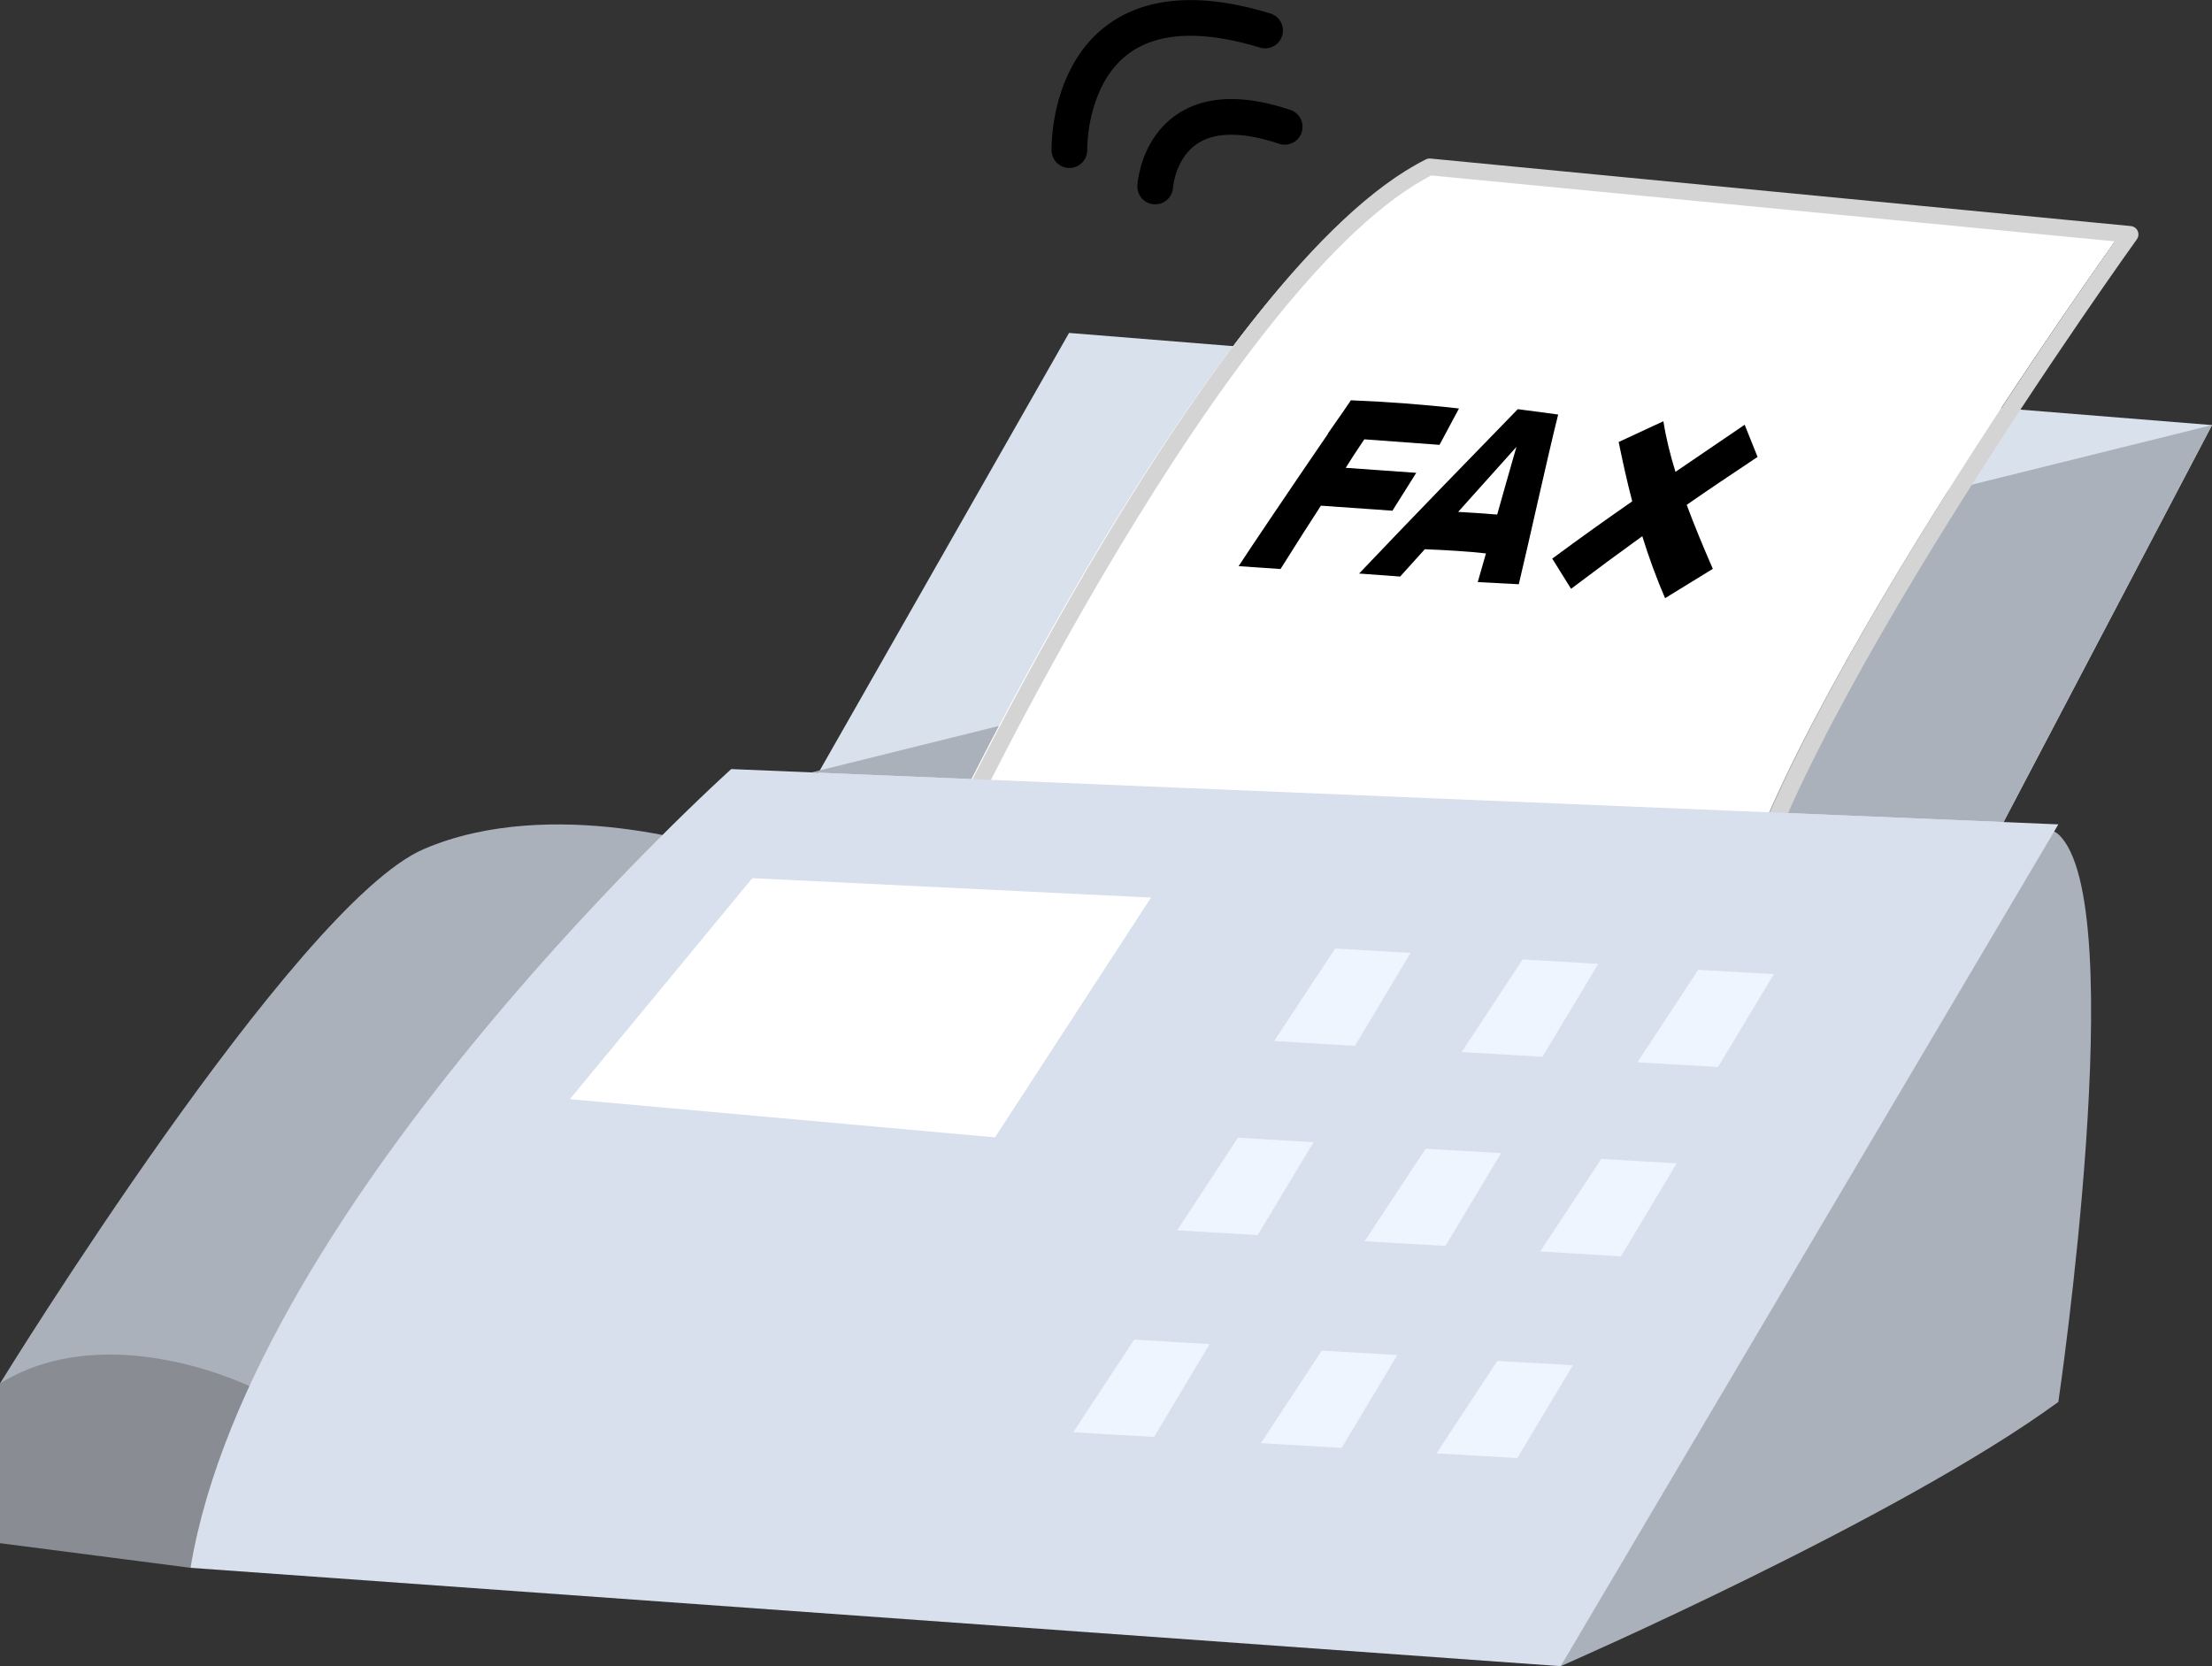 <?xml version="1.0" encoding="UTF-8"?>
<svg id="_レイヤー_2" data-name="レイヤー_2" xmlns="http://www.w3.org/2000/svg" width="132.01" height="99.44" viewBox="0 0 132.01 99.44">
  <rect x="0" y="0" width="132.01" height="99.44" fill="#333333" stroke="none"/>
  <g id="_変更点" data-name="変更点">
    <polygon points="47.3 48.83 63.8 19.87 132.01 25.37 116.61 54.7 47.3 48.83" fill="#d9e1ed"/>
    <path d="M68.94,11.13s.36-6.03,7.73-3.56" fill="none" stroke="#000" stroke-linecap="round" stroke-miterlimit="10" stroke-width="2.13"/>
    <polygon points="48.43 46.1 119.57 49.06 132.01 25.37 48.43 46.1" fill="#abb1ba"/>
    <path d="M63.82,8.96s-.28-10.78,11.68-7.14" fill="none" stroke="#000" stroke-linecap="round" stroke-miterlimit="10" stroke-width="2.13"/>
    <path d="M56.1,50.3s16.13-34.1,28.6-40.34l41.8,4.03s-21.63,30.07-23.47,42.17l-46.94-5.87Z" fill="#fff"/>
    <path d="M56.1,50.3s16.13-34.1,28.6-40.34l41.8,4.03s-21.63,30.07-23.47,42.17l-46.94-5.87Z" fill="#fff"/>
    <path d="M0,82.57s17.6-28.6,25.3-31.9,17.6,0,17.6,0l-25.3,34.47-17.6-2.57Z" fill="#abb1ba"/>
    <path d="M93.14,99.44s20.17-8.8,29.7-15.77c0,0,4.4-29.85,0-33.88-4.4-4.03-29.7,49.65-29.7,49.65Z" fill="#abb1ba"/>
    <path d="M0,82.57v9.53l11.37,1.47,3.79-10.72s-8.56-4.32-15.16-.29Z" fill="#898d93"/>
    <path d="M56.72,50.3s16.13-34.1,28.6-40.34l41.8,4.03s-21.63,30.07-23.47,42.17l-46.94-5.87Z" fill="none" stroke="#d4d4d4" stroke-linejoin="round"/>
    <path d="M11.37,93.57l81.77,5.87,29.7-50.24-79.2-3.3s-28.6,25.67-32.27,47.67Z" fill="#d9e0ed"/>
    <g>
      <path d="M79.25,25.87c.39-.56.72-1.03.92-1.32l.45-.66c1.21.05,2.23.11,3.27.19,1.03.08,2.05.17,3.18.3l-1.16,2.17-4.49-.33c-.4.6-.77,1.15-1.11,1.7l4.21.3-1.42,2.26-4.27-.3c-.7,1.08-1.47,2.28-2.41,3.78l-2.5-.17c.42-.67,3.61-5.39,5.34-7.91Z"/>
      <path d="M88.69,33.03c-1.03-.12-2.37-.2-3.66-.25-.5.56-1.02,1.13-1.47,1.63l-2.45-.18c2.95-3.11,6.88-7.15,9.47-9.81l2.41.32c-.64,2.55-1.72,7.5-2.35,10.13l-2.45-.13c.15-.51.31-1.1.49-1.71ZM87.03,30.55c.78.04,1.56.1,2.32.16.36-1.27.74-2.63,1.15-4.04-.9,1-2.15,2.4-3.47,3.87Z"/>
      <path d="M92.62,33.35c1.68-1.24,3.25-2.36,4.79-3.43-.31-1.18-.57-2.37-.81-3.54l2.67-1.24c.16,1.02.41,2.02.72,3.02,1.36-.92,2.71-1.84,4.13-2.81l.77,1.92c-1.53,1.02-2.92,1.95-4.23,2.86.48,1.29,1.01,2.56,1.56,3.82l-2.85,1.75c-.53-1.23-.98-2.47-1.36-3.7-1.36.98-2.74,2-4.25,3.14l-1.13-1.81Z"/>
    </g>
    <polygon points="34.01 65.6 44.9 52.41 68.69 53.57 59.38 67.88 34.01 65.6" fill="#fff"/>
    <polygon points="79.68 56.61 76.04 62.13 80.86 62.42 84.18 56.87 79.68 56.61" fill="#eef5ff"/>
    <polygon points="90.87 57.26 87.23 62.79 92.05 63.07 95.38 57.53 90.87 57.26" fill="#eef5ff"/>
    <polygon points="101.35 57.88 97.72 63.4 102.53 63.68 105.86 58.14 101.35 57.88" fill="#eef5ff"/>
    <polygon points="73.88 67.9 70.25 73.43 75.06 73.71 78.39 68.17 73.88 67.9" fill="#eef5ff"/>
    <polygon points="85.08 68.56 81.44 74.08 86.26 74.36 89.58 68.82 85.08 68.56" fill="#eef5ff"/>
    <polygon points="95.56 69.17 91.92 74.69 96.74 74.98 100.06 69.43 95.56 69.17" fill="#eef5ff"/>
    <polygon points="67.69 79.95 64.05 85.48 68.87 85.76 72.19 80.22 67.69 79.95" fill="#eef5ff"/>
    <polygon points="78.88 80.61 75.25 86.13 80.07 86.41 83.39 80.87 78.88 80.61" fill="#eef5ff"/>
    <polygon points="89.36 81.22 85.73 86.74 90.55 87.02 93.87 81.48 89.36 81.22" fill="#eef5ff"/>
  </g>
</svg>